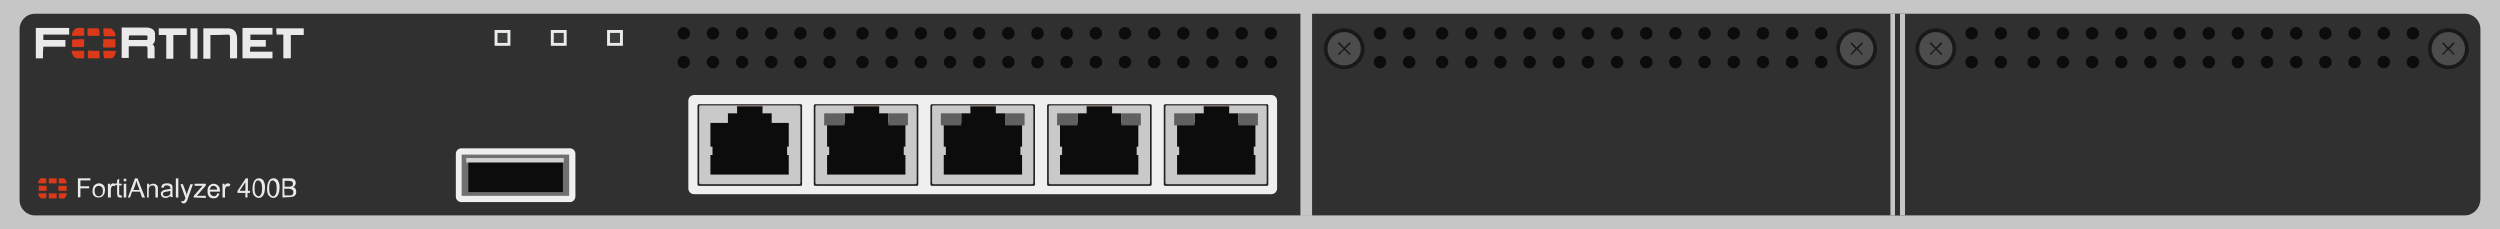 <?xml version="1.0" encoding="utf-8"?>
<!-- Copyright 2022 Virtual Console LLC. All rights reserved. Generator: Adobe Illustrator 26.0.2, SVG Export Plug-In . SVG Version: 6.00 Build 0)  -->
<svg version="1.1" id="FortiAnalyzer-400B" xmlns="http://www.w3.org/2000/svg" xmlns:xlink="http://www.w3.org/1999/xlink" x="0px"
	 y="0px" viewBox="0 0 600 55" style="enable-background:new 0 0 600 55;" xml:space="preserve">
<style type="text/css">
	.st0{fill:#C6C6C6;}
	.st1{fill:#303030;}
	.st2{fill:#0C0C0C;}
	.st3{fill:#EFEFEF;}
	.st4{fill:#232323;}
	.st5{fill:#C9C9C9;}
	.st6{fill:#705D57;}
	.st7{fill:#606060;}
	.st8{fill:#EAEAEA;}
	.st9{fill:#3B3E3F;}
	.st10{fill:#191919;}
	.st11{fill:#4C4C4C;}
	.st12{fill:#707070;}
	.st13{fill:#D1D1D1;}
	.st14{fill:#DB3919;}
</style>
<g>
	<rect class="st0" width="600" height="55"/>
	<path class="st1" d="M591.5,51.7H8.4c-2,0-3.7-1.6-3.7-3.7V7c0-2,1.6-3.7,3.7-3.7h583.2c2,0,3.7,1.6,3.7,3.7v40.9
		C595.2,50,593.6,51.7,591.5,51.7z"/>
	<g>
		<g>
			<g>
				<g>
					<ellipse class="st2" cx="305" cy="8" rx="1.5" ry="1.5"/>
				</g>
				<g>
					<ellipse class="st2" cx="298" cy="8" rx="1.5" ry="1.5"/>
				</g>
				<g>
					<ellipse class="st2" cx="291" cy="8" rx="1.5" ry="1.5"/>
				</g>
				<g>
					<ellipse class="st2" cx="284" cy="8" rx="1.5" ry="1.5"/>
				</g>
				<g>
					<ellipse class="st2" cx="277" cy="8" rx="1.5" ry="1.5"/>
				</g>
				<g>
					<ellipse class="st2" cx="270" cy="8" rx="1.5" ry="1.5"/>
				</g>
				<g>
					<ellipse class="st2" cx="263" cy="8" rx="1.5" ry="1.5"/>
				</g>
				<g>
					<ellipse class="st2" cx="256" cy="8" rx="1.5" ry="1.5"/>
				</g>
				<g>
					<ellipse class="st2" cx="249" cy="8" rx="1.5" ry="1.5"/>
				</g>
				<g>
					<ellipse class="st2" cx="242" cy="8" rx="1.5" ry="1.5"/>
				</g>
				<g>
					<ellipse class="st2" cx="235" cy="8" rx="1.5" ry="1.5"/>
				</g>
				<g>
					<ellipse class="st2" cx="228" cy="8" rx="1.5" ry="1.5"/>
				</g>
				<g>
					<ellipse class="st2" cx="221" cy="8" rx="1.5" ry="1.5"/>
				</g>
				<g>
					<ellipse class="st2" cx="214" cy="8" rx="1.5" ry="1.5"/>
				</g>
				<g>
					<ellipse class="st2" cx="207" cy="8" rx="1.5" ry="1.5"/>
				</g>
			</g>
			<g>
				<g>
					<ellipse class="st2" cx="305" cy="14.9" rx="1.5" ry="1.5"/>
				</g>
				<g>
					<ellipse class="st2" cx="298" cy="14.9" rx="1.5" ry="1.5"/>
				</g>
				<g>
					<ellipse class="st2" cx="291" cy="14.9" rx="1.5" ry="1.5"/>
				</g>
				<g>
					<ellipse class="st2" cx="284" cy="14.9" rx="1.5" ry="1.5"/>
				</g>
				<g>
					<ellipse class="st2" cx="277" cy="14.9" rx="1.5" ry="1.5"/>
				</g>
				<g>
					<ellipse class="st2" cx="270" cy="14.9" rx="1.5" ry="1.5"/>
				</g>
				<g>
					<ellipse class="st2" cx="263" cy="14.9" rx="1.5" ry="1.5"/>
				</g>
				<g>
					<ellipse class="st2" cx="256" cy="14.9" rx="1.5" ry="1.5"/>
				</g>
				<g>
					<ellipse class="st2" cx="249" cy="14.9" rx="1.5" ry="1.5"/>
				</g>
				<g>
					<ellipse class="st2" cx="242" cy="14.9" rx="1.5" ry="1.5"/>
				</g>
				<g>
					<ellipse class="st2" cx="235" cy="14.9" rx="1.5" ry="1.5"/>
				</g>
				<g>
					<ellipse class="st2" cx="228" cy="14.9" rx="1.5" ry="1.5"/>
				</g>
				<g>
					<ellipse class="st2" cx="221" cy="14.9" rx="1.5" ry="1.5"/>
				</g>
				<g>
					<ellipse class="st2" cx="214" cy="14.9" rx="1.5" ry="1.5"/>
				</g>
				<g>
					<ellipse class="st2" cx="207" cy="14.9" rx="1.5" ry="1.5"/>
				</g>
			</g>
		</g>
		<g>
			<g>
				<ellipse class="st2" cx="199.1" cy="8" rx="1.5" ry="1.5"/>
			</g>
			<g>
				<ellipse class="st2" cx="192.1" cy="8" rx="1.5" ry="1.5"/>
			</g>
			<g>
				<ellipse class="st2" cx="185.1" cy="8" rx="1.5" ry="1.5"/>
			</g>
			<g>
				<ellipse class="st2" cx="178.1" cy="8" rx="1.5" ry="1.5"/>
			</g>
			<g>
				<ellipse class="st2" cx="171.1" cy="8" rx="1.5" ry="1.5"/>
			</g>
			<g>
				<ellipse class="st2" cx="199.1" cy="14.9" rx="1.5" ry="1.5"/>
			</g>
			<g>
				<ellipse class="st2" cx="192.1" cy="14.9" rx="1.5" ry="1.5"/>
			</g>
			<g>
				<ellipse class="st2" cx="185.1" cy="14.9" rx="1.5" ry="1.5"/>
			</g>
			<g>
				<ellipse class="st2" cx="178.1" cy="14.9" rx="1.5" ry="1.5"/>
			</g>
			<g>
				<ellipse class="st2" cx="171.1" cy="14.9" rx="1.5" ry="1.5"/>
			</g>
			<g>
				<ellipse class="st2" cx="164.1" cy="8" rx="1.5" ry="1.5"/>
			</g>
			<g>
				<ellipse class="st2" cx="164.1" cy="14.9" rx="1.5" ry="1.5"/>
			</g>
		</g>
	</g>
	<rect x="312.1" y="3" class="st0" width="2.8" height="48.8"/>
	<g>
		<rect x="453.7" y="3.3" class="st0" width="3.5" height="48.4"/>
		<rect x="454.8" y="3.3" class="st1" width="1.2" height="48.4"/>
	</g>
	<path class="st3" d="M305.1,46.6H166.6c-0.8,0-1.4-0.6-1.4-1.4v-21c0-0.8,0.6-1.4,1.4-1.4h138.5c0.8,0,1.4,0.6,1.4,1.4v21
		C306.5,46,305.9,46.6,305.1,46.6z"/>
	<g>
		<g>
			<g>
				<path class="st4" d="M167.7,25h24.5c0.1,0,0.3,0.1,0.3,0.3v19c0,0.1-0.1,0.3-0.3,0.3h-24.5c-0.1,0-0.3-0.1-0.3-0.3v-19
					C167.5,25.1,167.6,25,167.7,25z"/>
				<path class="st5" d="M168.1,25.3h23.7c0.1,0,0.3,0.1,0.3,0.3v18.3c0,0.1-0.1,0.3-0.3,0.3h-23.7c-0.1,0-0.3-0.1-0.3-0.3V25.7
					C167.8,25.4,167.9,25.3,168.1,25.3z"/>
			</g>
			<g>
				<rect x="176.9" y="25.3" class="st6" width="6.1" height="0.6"/>
				<polygon class="st2" points="174.7,29.5 174.7,27.2 176.9,27.2 176.9,25.6 183,25.6 183,27.2 185.2,27.2 185.2,29.5 189.3,29.5 
					189.3,35.2 188.9,35.2 188.9,37.2 189.3,37.2 189.3,37.9 189.3,38.5 189.3,38.5 189.3,40.3 189.3,41.9 170.5,41.9 170.5,40.3 
					170.5,38.5 170.5,37.9 170.5,37.2 171,37.2 171,35.2 170.5,35.2 170.5,29.5 				"/>
			</g>
		</g>
		<g>
			<g>
				<path class="st4" d="M195.6,25h24.5c0.1,0,0.3,0.1,0.3,0.3v19c0,0.1-0.1,0.3-0.3,0.3h-24.5c-0.1,0-0.3-0.1-0.3-0.3v-19
					C195.4,25.1,195.5,25,195.6,25z"/>
				<path class="st5" d="M196,25.3h23.7c0.1,0,0.3,0.1,0.3,0.3v18.3c0,0.1-0.1,0.3-0.3,0.3H196c-0.1,0-0.3-0.1-0.3-0.3V25.7
					C195.7,25.4,195.8,25.3,196,25.3z"/>
			</g>
			<g>
				<rect x="204.9" y="25.3" class="st6" width="6.1" height="0.6"/>
				<polygon class="st2" points="202.7,29.5 202.7,27.2 204.9,27.2 204.9,25.6 211,25.6 211,27.2 213.2,27.2 213.2,29.5 217.3,29.5 
					217.3,35.2 216.9,35.2 216.9,37.2 217.3,37.2 217.3,37.9 217.3,38.5 217.3,38.5 217.3,40.3 217.3,41.9 198.5,41.9 198.5,40.3 
					198.5,38.5 198.5,37.9 198.5,37.2 199,37.2 199,35.2 198.5,35.2 198.5,29.5 				"/>
			</g>
			<rect x="197.8" y="27.2" class="st7" width="4.9" height="2.9"/>
			<rect x="213.2" y="27.2" class="st7" width="4.7" height="2.9"/>
		</g>
		<g>
			<g>
				<path class="st4" d="M223.6,25h24.5c0.1,0,0.3,0.1,0.3,0.3v19c0,0.1-0.1,0.3-0.3,0.3h-24.5c-0.1,0-0.3-0.1-0.3-0.3v-19
					C223.4,25.1,223.5,25,223.6,25z"/>
				<path class="st5" d="M224,25.3h23.7c0.1,0,0.3,0.1,0.3,0.3v18.3c0,0.1-0.1,0.3-0.3,0.3H224c-0.1,0-0.3-0.1-0.3-0.3V25.7
					C223.7,25.4,223.8,25.3,224,25.3z"/>
			</g>
			<g>
				<rect x="232.9" y="25.3" class="st6" width="6.1" height="0.6"/>
				<polygon class="st2" points="230.7,29.5 230.7,27.2 232.9,27.2 232.9,25.6 239,25.6 239,27.2 241.2,27.2 241.2,29.5 245.3,29.5 
					245.3,35.2 244.9,35.2 244.9,37.2 245.3,37.2 245.3,37.9 245.3,38.5 245.3,38.5 245.3,40.3 245.3,41.9 226.5,41.9 226.5,40.3 
					226.5,38.5 226.5,37.9 226.5,37.2 227,37.2 227,35.2 226.5,35.2 226.5,29.5 				"/>
			</g>
			<rect x="225.8" y="27.2" class="st7" width="4.9" height="2.9"/>
			<rect x="241.2" y="27.2" class="st7" width="4.7" height="2.9"/>
		</g>
		<g>
			<g>
				<path class="st4" d="M279.6,25h24.5c0.1,0,0.3,0.1,0.3,0.3v19c0,0.1-0.1,0.3-0.3,0.3h-24.5c-0.1,0-0.3-0.1-0.3-0.3v-19
					C279.4,25.1,279.5,25,279.6,25z"/>
				<path class="st5" d="M280,25.3h23.7c0.1,0,0.3,0.1,0.3,0.3v18.3c0,0.1-0.1,0.3-0.3,0.3H280c-0.1,0-0.3-0.1-0.3-0.3V25.7
					C279.7,25.4,279.8,25.3,280,25.3z"/>
			</g>
			<g>
				<rect x="288.9" y="25.3" class="st6" width="6.1" height="0.6"/>
				<polygon class="st2" points="286.7,29.5 286.7,27.2 288.9,27.2 288.9,25.6 295,25.6 295,27.2 297.2,27.2 297.2,29.5 301.3,29.5 
					301.3,35.2 300.9,35.2 300.9,37.2 301.3,37.2 301.3,37.9 301.3,38.5 301.3,38.5 301.3,40.3 301.3,41.9 282.5,41.9 282.5,40.3 
					282.5,38.5 282.5,37.9 282.5,37.2 283,37.2 283,35.2 282.5,35.2 282.5,29.5 				"/>
			</g>
			<rect x="281.8" y="27.2" class="st7" width="4.9" height="2.9"/>
			<rect x="297.2" y="27.2" class="st7" width="4.7" height="2.9"/>
		</g>
		<g>
			<g>
				<path class="st4" d="M251.6,25h24.5c0.1,0,0.3,0.1,0.3,0.3v19c0,0.1-0.1,0.3-0.3,0.3h-24.5c-0.1,0-0.3-0.1-0.3-0.3v-19
					C251.4,25.1,251.5,25,251.6,25z"/>
				<path class="st5" d="M252,25.3h23.7c0.1,0,0.3,0.1,0.3,0.3v18.3c0,0.1-0.1,0.3-0.3,0.3H252c-0.1,0-0.3-0.1-0.3-0.3V25.7
					C251.7,25.4,251.8,25.3,252,25.3z"/>
			</g>
			<g>
				<rect x="260.8" y="25.3" class="st6" width="6.1" height="0.6"/>
				<polygon class="st2" points="258.6,29.5 258.6,27.2 260.8,27.2 260.8,25.6 266.9,25.6 266.9,27.2 269.1,27.2 269.1,29.5 
					273.2,29.5 273.2,35.2 272.8,35.2 272.8,37.2 273.2,37.2 273.2,37.9 273.2,38.5 273.2,38.5 273.2,40.3 273.2,41.9 254.4,41.9 
					254.4,40.3 254.4,38.5 254.4,37.9 254.4,37.2 254.9,37.2 254.9,35.2 254.4,35.2 254.4,29.5 				"/>
			</g>
			<rect x="253.7" y="27.2" class="st7" width="4.9" height="2.9"/>
			<rect x="269.1" y="27.2" class="st7" width="4.7" height="2.9"/>
		</g>
	</g>
	<g>
		<g>
			<path class="st8" d="M122.5,11h-3.8l0,0V7.2l0,0h3.8l0,0V11L122.5,11z"/>
			<path class="st9" d="M121.8,10.3h-2.4l0,0V7.9l0,0h2.4l0,0V10.3L121.8,10.3z"/>
		</g>
		<g>
			<path class="st8" d="M136,11h-3.8l0,0V7.2l0,0h3.8l0,0V11L136,11z"/>
			<path class="st9" d="M135.3,10.3h-2.4l0,0V7.9l0,0h2.4l0,0V10.3L135.3,10.3z"/>
		</g>
		<g>
			<path class="st8" d="M149.5,11h-3.8l0,0V7.2l0,0h3.8l0,0V11L149.5,11z"/>
			<path class="st9" d="M148.8,10.3h-2.4l0,0V7.9l0,0h2.4l0,0V10.3L148.8,10.3z"/>
		</g>
	</g>
	<g>
		<g>
			<g>
				<g>
					<g>
						<ellipse class="st2" cx="437.1" cy="8" rx="1.5" ry="1.5"/>
					</g>
					<g>
						<ellipse class="st2" cx="430.1" cy="8" rx="1.5" ry="1.5"/>
					</g>
					<g>
						<ellipse class="st2" cx="423.1" cy="8" rx="1.5" ry="1.5"/>
					</g>
					<g>
						<ellipse class="st2" cx="416.1" cy="8" rx="1.5" ry="1.5"/>
					</g>
					<g>
						<ellipse class="st2" cx="409.1" cy="8" rx="1.5" ry="1.5"/>
					</g>
					<g>
						<ellipse class="st2" cx="402.1" cy="8" rx="1.5" ry="1.5"/>
					</g>
					<g>
						<ellipse class="st2" cx="395.1" cy="8" rx="1.5" ry="1.5"/>
					</g>
					<g>
						<ellipse class="st2" cx="388.1" cy="8" rx="1.5" ry="1.5"/>
					</g>
					<g>
						<ellipse class="st2" cx="381.1" cy="8" rx="1.5" ry="1.5"/>
					</g>
					<g>
						<ellipse class="st2" cx="374.1" cy="8" rx="1.5" ry="1.5"/>
					</g>
					<g>
						<ellipse class="st2" cx="367.1" cy="8" rx="1.5" ry="1.5"/>
					</g>
					<g>
						<ellipse class="st2" cx="360.1" cy="8" rx="1.5" ry="1.5"/>
					</g>
					<g>
						<ellipse class="st2" cx="353.1" cy="8" rx="1.5" ry="1.5"/>
					</g>
					<g>
						<ellipse class="st2" cx="346.1" cy="8" rx="1.5" ry="1.5"/>
					</g>
				</g>
				<g>
					<g>
						<ellipse class="st2" cx="437.1" cy="14.9" rx="1.5" ry="1.5"/>
					</g>
					<g>
						<ellipse class="st2" cx="430.1" cy="14.9" rx="1.5" ry="1.5"/>
					</g>
					<g>
						<ellipse class="st2" cx="423.1" cy="14.9" rx="1.5" ry="1.5"/>
					</g>
					<g>
						<ellipse class="st2" cx="416.1" cy="14.9" rx="1.5" ry="1.5"/>
					</g>
					<g>
						<ellipse class="st2" cx="409.1" cy="14.9" rx="1.5" ry="1.5"/>
					</g>
					<g>
						<ellipse class="st2" cx="402.1" cy="14.9" rx="1.5" ry="1.5"/>
					</g>
					<g>
						<ellipse class="st2" cx="395.1" cy="14.9" rx="1.5" ry="1.5"/>
					</g>
					<g>
						<ellipse class="st2" cx="388.1" cy="14.9" rx="1.5" ry="1.5"/>
					</g>
					<g>
						<ellipse class="st2" cx="381.1" cy="14.9" rx="1.5" ry="1.5"/>
					</g>
					<g>
						<ellipse class="st2" cx="374.1" cy="14.9" rx="1.5" ry="1.5"/>
					</g>
					<g>
						<ellipse class="st2" cx="367.1" cy="14.9" rx="1.5" ry="1.5"/>
					</g>
					<g>
						<ellipse class="st2" cx="360.1" cy="14.9" rx="1.5" ry="1.5"/>
					</g>
					<g>
						<ellipse class="st2" cx="353.1" cy="14.9" rx="1.5" ry="1.5"/>
					</g>
					<g>
						<ellipse class="st2" cx="346.1" cy="14.9" rx="1.5" ry="1.5"/>
					</g>
				</g>
			</g>
			<g>
				<g>
					<ellipse class="st2" cx="338.2" cy="8" rx="1.5" ry="1.5"/>
				</g>
				<g>
					<ellipse class="st2" cx="331.2" cy="8" rx="1.5" ry="1.5"/>
				</g>
				<g>
					<ellipse class="st2" cx="338.2" cy="14.9" rx="1.5" ry="1.5"/>
				</g>
				<g>
					<ellipse class="st2" cx="331.2" cy="14.9" rx="1.5" ry="1.5"/>
				</g>
			</g>
		</g>
		<g>
			<g>
				<circle class="st10" cx="322.6" cy="11.7" r="4.9"/>
				<circle class="st11" cx="322.6" cy="11.7" r="4"/>
			</g>
			<polygon class="st10" points="324.2,10.4 323.9,10.1 322.6,11.4 321.4,10.1 321.1,10.4 322.4,11.7 321.1,13 321.4,13.2 
				322.6,11.9 323.9,13.2 324.2,13 322.9,11.7 			"/>
		</g>
		<g>
			<g>
				<circle class="st10" cx="445.6" cy="11.7" r="4.9"/>
				<circle class="st11" cx="445.6" cy="11.7" r="4"/>
			</g>
			<polygon class="st10" points="447.1,10.4 446.9,10.1 445.6,11.4 444.3,10.1 444.1,10.4 445.3,11.7 444.1,13 444.3,13.2 
				445.6,11.9 446.9,13.2 447.1,13 445.9,11.7 			"/>
		</g>
	</g>
	<g>
		<g>
			<g>
				<g>
					<g>
						<ellipse class="st2" cx="579.1" cy="8" rx="1.5" ry="1.5"/>
					</g>
					<g>
						<ellipse class="st2" cx="572.1" cy="8" rx="1.5" ry="1.5"/>
					</g>
					<g>
						<ellipse class="st2" cx="565.1" cy="8" rx="1.5" ry="1.5"/>
					</g>
					<g>
						<ellipse class="st2" cx="558.1" cy="8" rx="1.5" ry="1.5"/>
					</g>
					<g>
						<ellipse class="st2" cx="551.1" cy="8" rx="1.5" ry="1.5"/>
					</g>
					<g>
						<ellipse class="st2" cx="544.1" cy="8" rx="1.5" ry="1.5"/>
					</g>
					<g>
						<ellipse class="st2" cx="537.1" cy="8" rx="1.5" ry="1.5"/>
					</g>
					<g>
						<ellipse class="st2" cx="530.1" cy="8" rx="1.5" ry="1.5"/>
					</g>
					<g>
						<ellipse class="st2" cx="523.1" cy="8" rx="1.5" ry="1.5"/>
					</g>
					<g>
						<ellipse class="st2" cx="516.1" cy="8" rx="1.5" ry="1.5"/>
					</g>
					<g>
						<ellipse class="st2" cx="509.1" cy="8" rx="1.5" ry="1.5"/>
					</g>
					<g>
						<ellipse class="st2" cx="502.1" cy="8" rx="1.5" ry="1.5"/>
					</g>
					<g>
						<ellipse class="st2" cx="495.1" cy="8" rx="1.5" ry="1.5"/>
					</g>
					<g>
						<ellipse class="st2" cx="488.1" cy="8" rx="1.5" ry="1.5"/>
					</g>
				</g>
				<g>
					<g>
						<ellipse class="st2" cx="579.1" cy="14.9" rx="1.5" ry="1.5"/>
					</g>
					<g>
						<ellipse class="st2" cx="572.1" cy="14.9" rx="1.5" ry="1.5"/>
					</g>
					<g>
						<ellipse class="st2" cx="565.1" cy="14.9" rx="1.5" ry="1.5"/>
					</g>
					<g>
						<ellipse class="st2" cx="558.1" cy="14.9" rx="1.5" ry="1.5"/>
					</g>
					<g>
						<ellipse class="st2" cx="551.1" cy="14.9" rx="1.5" ry="1.5"/>
					</g>
					<g>
						<ellipse class="st2" cx="544.1" cy="14.9" rx="1.5" ry="1.5"/>
					</g>
					<g>
						<ellipse class="st2" cx="537.1" cy="14.9" rx="1.5" ry="1.5"/>
					</g>
					<g>
						<ellipse class="st2" cx="530.1" cy="14.9" rx="1.5" ry="1.5"/>
					</g>
					<g>
						<ellipse class="st2" cx="523.1" cy="14.9" rx="1.5" ry="1.5"/>
					</g>
					<g>
						<ellipse class="st2" cx="516.1" cy="14.9" rx="1.5" ry="1.5"/>
					</g>
					<g>
						<ellipse class="st2" cx="509.1" cy="14.9" rx="1.5" ry="1.5"/>
					</g>
					<g>
						<ellipse class="st2" cx="502.1" cy="14.9" rx="1.5" ry="1.5"/>
					</g>
					<g>
						<ellipse class="st2" cx="495.1" cy="14.9" rx="1.5" ry="1.5"/>
					</g>
					<g>
						<ellipse class="st2" cx="488.1" cy="14.9" rx="1.5" ry="1.5"/>
					</g>
				</g>
			</g>
			<g>
				<g>
					<ellipse class="st2" cx="480.2" cy="8" rx="1.5" ry="1.5"/>
				</g>
				<g>
					<ellipse class="st2" cx="473.2" cy="8" rx="1.5" ry="1.5"/>
				</g>
				<g>
					<ellipse class="st2" cx="480.2" cy="14.9" rx="1.5" ry="1.5"/>
				</g>
				<g>
					<ellipse class="st2" cx="473.2" cy="14.9" rx="1.5" ry="1.5"/>
				</g>
			</g>
		</g>
		<g>
			<g>
				<circle class="st10" cx="464.6" cy="11.7" r="4.9"/>
				<circle class="st11" cx="464.6" cy="11.7" r="4"/>
			</g>
			<polygon class="st10" points="466.2,10.4 465.9,10.1 464.6,11.4 463.4,10.1 463.1,10.4 464.4,11.7 463.1,13 463.4,13.2 
				464.6,11.9 465.9,13.2 466.2,13 464.9,11.7 			"/>
		</g>
		<g>
			<g>
				<circle class="st10" cx="587.6" cy="11.7" r="4.9"/>
				<circle class="st11" cx="587.6" cy="11.7" r="4"/>
			</g>
			<polygon class="st10" points="589.1,10.4 588.9,10.1 587.6,11.4 586.3,10.1 586.1,10.4 587.3,11.7 586.1,13 586.3,13.2 
				587.6,11.9 588.9,13.2 589.1,13 587.9,11.7 			"/>
		</g>
	</g>
	<g>
		<path class="st3" d="M136.8,48.5h-26.1c-0.7,0-1.3-0.6-1.3-1.3V36.9c0-0.7,0.6-1.3,1.3-1.3h26.1c0.7,0,1.3,0.6,1.3,1.3v10.2
			C138.1,47.9,137.5,48.5,136.8,48.5z"/>
		<g>
			<polygon class="st12" points="110.8,37.1 110.8,38.3 110.8,47 136.6,47 136.6,38.3 136.6,37.1 			"/>
			<g>
				<rect x="112.4" y="37.9" class="st2" width="22.7" height="8.2"/>
				<rect x="111.9" y="37.9" class="st13" width="23.4" height="1.1"/>
			</g>
		</g>
	</g>
	<g>
		<path class="st8" d="M37.1,14c-0.6,0-1,0-1.6,0c0,0-0.1-0.1-0.1-0.2c0-0.7,0-1.4,0-2.2c0-0.2-0.1-0.5-0.3-0.5c-1.4,0-2.8,0-4.2,0
			c0,0.9,0,1.9,0,2.8c-0.6,0-1.2,0-1.7,0c0-2.4,0-4.9,0-7.3c0.1,0,0.2,0,0.3,0c1.9,0,3.6,0,5.4,0c0.3,0,0.7,0,1,0.1
			c0.8,0.2,1.3,0.7,1.3,1.4c0,0.5,0,0.9,0,1.4s-0.2,0.8-0.6,1.2c0.5,0.2,0.5,0.7,0.5,1.2C37.1,12.7,37.1,13.3,37.1,14z M30.9,9.6
			c1.4,0,2.8,0,4.2,0c0.2,0,0.3-0.1,0.3-0.3c0-0.1,0-0.3,0-0.5s-0.1-0.3-0.3-0.3c-0.1,0-0.2,0-0.3,0c-1.2,0-2.4,0-3.6,0
			c-0.1,0-0.1,0-0.2,0C30.9,8.8,30.9,9.2,30.9,9.6z"/>
		<path class="st8" d="M60,12.4c1.9,0,3.6,0,5.4,0c0,0.6,0,1,0,1.6c-2.4,0-4.7,0-7.2,0c0-2.4,0-4.9,0-7.3c2.4,0,4.7,0,7.2,0
			c0,0.6,0,1,0,1.6c-1.7,0-3.6,0-5.3,0c0,0.5,0,0.8,0,1.3c1.3,0,2.4,0,3.7,0c0,0.6,0,1,0,1.6c-1.3,0-2.4,0-3.7,0
			C60,11.6,60,12,60,12.4z"/>
		<path class="st8" d="M50.5,8.4c0,1.9,0,3.7,0,5.7c-0.6,0-1.2,0-1.7,0c0-2.4,0-4.9,0-7.3c0.3,0,0.8,0,1.2,0c1.5,0,3.1,0,4.6,0
			c0.8,0,1.5,0.2,2,1c0.2,0.5,0.3,0.9,0.3,1.5c0,1.5,0,3,0,4.5c0,0.1,0,0.1,0,0.2c-0.6,0-1.2,0-1.7,0c0-0.1,0-0.2,0-0.3
			c0-1.5,0-2.9,0-4.4c0-0.1,0-0.2,0-0.5S55,8.3,54.7,8.3C53.3,8.4,51.9,8.4,50.5,8.4z"/>
		<path class="st8" d="M10.3,14c-0.6,0-1.2,0-1.7,0c0-2.4,0-4.9,0-7.3c2.7,0,5.3,0,8,0c0,0.6,0,1,0,1.6c-2.1,0-4.2,0-6.2,0
			c0,0.5,0,0.8,0,1.3c1.7,0,3.6,0,5.3,0c0,0.6,0,1,0,1.6c-1.7,0-3.6,0-5.3,0C10.3,12.2,10.3,13.1,10.3,14z"/>
		<path class="st8" d="M38.1,8.4c0-0.6,0-1,0-1.6c2.2,0,4.4,0,6.7,0c0,0.5,0,1,0,1.6c-1,0-2.1,0-3.2,0c0,1.9,0,3.8,0,5.7
			c-0.6,0-1.2,0-1.7,0c0-1.9,0-3.7,0-5.7C39.2,8.4,38.7,8.4,38.1,8.4z"/>
		<path class="st8" d="M66.3,6.8c2.2,0,4.4,0,6.6,0c0,0.6,0,1,0,1.6c-1,0-2.1,0-3.1,0c0,0.1,0,0.2,0,0.3c0,1.6,0,3.4,0,5
			c0,0.2,0,0.3-0.3,0.3c-0.5,0-0.9,0-1.5,0c0-1.9,0-3.8,0-5.7c-0.6,0-1.2,0-1.6,0C66.3,7.8,66.3,7.3,66.3,6.8z"/>
		<path class="st8" d="M45.7,6.8c0.6,0,1.2,0,1.7,0c0,2.4,0,4.9,0,7.3c-0.6,0-1.2,0-1.7,0C45.7,11.6,45.7,9.2,45.7,6.8z"/>
		<g>
			<g>
				<path class="st14" d="M20.2,9.4c0,0.5,0,0.8,0,1.3c0,0.6,0,0.6-0.6,0.6c-0.7,0-1.4,0-2.1,0c-0.2,0-0.2-0.1-0.2-0.2
					c0-0.6,0-1,0-1.6C18.4,9.4,19.3,9.4,20.2,9.4z"/>
				<path class="st14" d="M24.8,9.4c0.9,0,2,0,2.9,0c0,0.5,0,0.9,0,1.4c0,0.6,0.1,0.6-0.6,0.6s-1.4,0-2.1,0c-0.2,0-0.3-0.1-0.3-0.3
					C24.8,10.6,24.8,10,24.8,9.4z"/>
				<path class="st14" d="M23.9,8.6c-0.9,0-1.9,0-2.7,0c-0.1,0-0.2-0.1-0.2-0.2c0-0.5,0-1,0-1.5c0-0.1,0.1-0.1,0.2-0.1
					c0.8,0,1.6,0,2.4,0c0.1,0,0.1,0.1,0.1,0.1C23.9,7.4,23.9,8,23.9,8.6z"/>
				<path class="st14" d="M22.5,12.2c0.3,0,0.8,0,1.2,0c0.2,0,0.2,0,0.2,0.2c0,0.5,0,0.9,0,1.4c0,0.1,0,0.2-0.2,0.2
					c-0.8,0-1.6,0-2.4,0c-0.1,0-0.2,0-0.2-0.2c0-0.5,0-0.9,0-1.5c0-0.1,0.1-0.2,0.2-0.2C21.7,12.2,22.2,12.2,22.5,12.2z"/>
				<path class="st14" d="M18.8,12.2c0.3,0,0.8,0,1.2,0c0.2,0,0.2,0,0.2,0.2c0,0.5,0,0.9,0,1.4c0,0.2,0,0.2-0.2,0.2
					c-0.5,0-0.9,0-1.5,0c-0.2,0-0.5-0.2-0.7-0.3c-0.3-0.3-0.5-0.8-0.6-1.3c0-0.2,0-0.3,0.2-0.2C18,12.2,18.4,12.2,18.8,12.2z"/>
				<path class="st14" d="M20.2,8.6c-1,0-2,0-2.9,0c-0.2-0.8,0.6-1.9,1.5-1.9c0.3,0,0.8,0,1.2,0c0.1,0,0.2,0.1,0.2,0.1
					C20.2,7.4,20.2,8,20.2,8.6z"/>
				<path class="st14" d="M24.8,12.2c0.5,0,0.9,0,1.4,0s0.9,0,1.4,0c0.1,0,0.2,0.1,0.2,0.2c-0.1,0.6-0.3,1.2-0.8,1.5
					C26.9,14,26.8,14,26.7,14c-0.5,0-1,0-1.5,0c-0.1,0-0.2-0.1-0.2-0.1C24.8,13.3,24.8,12.8,24.8,12.2z"/>
				<path class="st14" d="M24.8,6.8c0.6,0,1.2,0,1.7,0c0.2,0,0.5,0.2,0.7,0.5c0.3,0.3,0.5,0.7,0.5,1.2c0,0.1,0,0.2-0.2,0.2
					c-0.8,0-1.6,0-2.4,0c-0.1,0-0.2-0.1-0.2-0.1C24.8,7.9,24.8,7.3,24.8,6.8z"/>
			</g>
		</g>
	</g>
	<g>
		<g>
			<path class="st8" d="M18.7,47.4v-4.6h3v0.5h-2.4v1.4h2.1v0.5h-2.1v2.1L18.7,47.4L18.7,47.4z"/>
			<path class="st8" d="M22.2,45.8c0-0.6,0.2-1.1,0.5-1.4c0.3-0.2,0.6-0.4,1-0.4s0.8,0.1,1.1,0.4c0.3,0.3,0.4,0.7,0.4,1.2
				c0,0.4-0.1,0.8-0.2,1s-0.3,0.4-0.5,0.6c-0.2,0.1-0.5,0.2-0.8,0.2c-0.5,0-0.8-0.1-1.1-0.4C22.3,46.8,22.2,46.4,22.2,45.8z
				 M22.7,45.8c0,0.4,0.1,0.7,0.3,1c0.2,0.2,0.4,0.3,0.7,0.3c0.3,0,0.5-0.1,0.7-0.3s0.3-0.5,0.3-1c0-0.4-0.1-0.7-0.3-0.9
				c-0.2-0.2-0.4-0.3-0.7-0.3c-0.3,0-0.5,0.1-0.7,0.3S22.7,45.4,22.7,45.8z"/>
			<path class="st8" d="M25.9,47.4v-3.3h0.5v0.5c0.1-0.2,0.2-0.4,0.4-0.5C26.9,44,27,44,27.2,44c0.2,0,0.4,0.1,0.6,0.2l-0.2,0.5
				c-0.1-0.1-0.3-0.1-0.4-0.1s-0.2,0-0.3,0.1c-0.1,0.1-0.2,0.2-0.2,0.3c-0.1,0.2-0.1,0.4-0.1,0.7v1.7C26.6,47.4,25.9,47.4,25.9,47.4
				z"/>
			<path class="st8" d="M29.2,46.9l0.1,0.5c-0.2,0-0.3,0-0.4,0c-0.2,0-0.4,0-0.5-0.1s-0.2-0.1-0.2-0.3c0-0.1-0.1-0.3-0.1-0.7v-1.9
				h-0.4V44h0.4v-0.8l0.5-0.3v1.2h0.6v0.4h-0.6v1.9c0,0.2,0,0.3,0,0.3l0.1,0.1c0,0,0.1,0,0.2,0C29,47,29.1,47,29.2,46.9z"/>
			<path class="st8" d="M29.7,43.5v-0.6h0.6v0.6H29.7z M29.7,47.4v-3.3h0.6v3.3H29.7z"/>
			<path class="st8" d="M30.7,47.4l1.7-4.6H33l1.8,4.6h-0.7L33.6,46h-1.9l-0.5,1.4H30.7z M32,45.6h1.5L33,44.3
				c-0.1-0.4-0.2-0.7-0.3-0.9c-0.1,0.3-0.1,0.6-0.2,0.9L32,45.6z"/>
			<path class="st8" d="M35.3,47.4v-3.3h0.5v0.5c0.2-0.4,0.6-0.5,1-0.5c0.2,0,0.4,0,0.5,0.1c0.2,0.1,0.3,0.2,0.4,0.3
				c0.1,0.1,0.1,0.3,0.2,0.4c0,0.1,0,0.3,0,0.5v2h-0.6v-2c0-0.2,0-0.4-0.1-0.5c0-0.1-0.1-0.2-0.2-0.3s-0.2-0.1-0.4-0.1
				s-0.4,0.1-0.6,0.2c-0.2,0.2-0.3,0.4-0.3,0.9v1.8C35.7,47.4,35.3,47.4,35.3,47.4z"/>
			<path class="st8" d="M40.9,47c-0.2,0.2-0.4,0.3-0.6,0.4c-0.2,0.1-0.4,0.1-0.6,0.1c-0.4,0-0.6-0.1-0.8-0.3s-0.3-0.4-0.3-0.7
				c0-0.2,0-0.3,0.1-0.4c0.1-0.1,0.2-0.2,0.3-0.3s0.2-0.1,0.4-0.2c0.1,0,0.3-0.1,0.5-0.1c0.4-0.1,0.8-0.1,1-0.2c0-0.1,0-0.1,0-0.1
				c0-0.2-0.1-0.4-0.2-0.5c-0.1-0.1-0.4-0.2-0.6-0.2c-0.3,0-0.5,0-0.6,0.1s-0.2,0.3-0.3,0.5L38.7,45c0-0.2,0.1-0.4,0.2-0.6
				c0.1-0.1,0.3-0.3,0.5-0.3c0.2-0.1,0.5-0.1,0.7-0.1c0.3,0,0.5,0,0.7,0.1s0.3,0.1,0.4,0.2c0.1,0.1,0.1,0.2,0.2,0.4
				c0,0.1,0,0.3,0,0.5v0.7c0,0.5,0,0.8,0,1c0,0.1,0.1,0.3,0.1,0.4H41C40.9,47.3,40.9,47.2,40.9,47z M40.8,45.8
				c-0.2,0.1-0.5,0.2-0.9,0.2c-0.2,0-0.4,0.1-0.5,0.1s-0.2,0.1-0.2,0.2c-0.1,0.1-0.1,0.2-0.1,0.3s0.1,0.3,0.2,0.4
				c0.1,0.1,0.3,0.1,0.5,0.1s0.4,0,0.6-0.1c0.2-0.1,0.3-0.2,0.4-0.4c0.1-0.1,0.1-0.3,0.1-0.6L40.8,45.8L40.8,45.8z"/>
			<path class="st8" d="M42.2,47.4v-4.6h0.6v4.6H42.2z"/>
			<path class="st8" d="M43.6,48.7l-0.1-0.5c0.1,0,0.2,0.1,0.3,0.1s0.2,0,0.3-0.1c0.1,0,0.1-0.1,0.2-0.2c0-0.1,0.1-0.2,0.2-0.4v-0.1
				l-1.2-3.3h0.6l0.7,1.9c0.1,0.2,0.2,0.5,0.2,0.8c0.1-0.3,0.1-0.5,0.2-0.8l0.7-1.9h0.6l-1.2,3.4c-0.1,0.4-0.2,0.6-0.3,0.7
				c-0.1,0.2-0.2,0.3-0.3,0.4c-0.1,0.1-0.3,0.1-0.5,0.1C43.9,48.8,43.8,48.8,43.6,48.7z"/>
			<path class="st8" d="M46.5,47.4V47l2.1-2.4c-0.2,0-0.4,0-0.6,0h-1.3v-0.5h2.7v0.4l-1.8,2.1L47.2,47c0.2,0,0.5,0,0.7,0h1.5v0.5
				L46.5,47.4L46.5,47.4z"/>
			<path class="st8" d="M52.1,46.4l0.6,0.1c-0.1,0.3-0.3,0.6-0.5,0.8s-0.6,0.3-0.9,0.3c-0.5,0-0.9-0.1-1.1-0.4
				c-0.3-0.3-0.4-0.7-0.4-1.3s0.1-1,0.4-1.3c0.3-0.3,0.6-0.5,1.1-0.5c0.4,0,0.8,0.2,1.1,0.5s0.4,0.7,0.4,1.3V46h-2.4
				c0,0.4,0.1,0.6,0.3,0.8s0.4,0.3,0.7,0.3c0.2,0,0.4-0.1,0.5-0.2C52,46.8,52.1,46.6,52.1,46.4z M50.3,45.5h1.8
				c0-0.3-0.1-0.5-0.2-0.6c-0.2-0.2-0.4-0.3-0.7-0.3s-0.5,0.1-0.6,0.3S50.4,45.2,50.3,45.5z"/>
			<path class="st8" d="M53.4,47.4v-3.3h0.5v0.5c0.1-0.2,0.2-0.4,0.4-0.5c0.1-0.1,0.2-0.1,0.4-0.1s0.4,0.1,0.6,0.2L55,44.8
				c-0.1-0.1-0.3-0.1-0.4-0.1c-0.1,0-0.2,0-0.3,0.1s-0.2,0.2-0.2,0.3C54,45.3,54,45.5,54,45.7v1.7H53.4z"/>
			<path class="st8" d="M58.9,47.4v-1.1H57v-0.5l2-3h0.5v3H60v0.5h-0.6v1.1H58.9z M58.9,45.8v-2.1l-1.4,2.1H58.9z"/>
			<path class="st8" d="M60.6,45.2c0-0.5,0.1-1,0.2-1.3c0.1-0.3,0.3-0.6,0.5-0.8s0.5-0.3,0.8-0.3c0.2,0,0.5,0,0.6,0.1
				c0.2,0.1,0.3,0.2,0.5,0.4c0.1,0.2,0.2,0.4,0.3,0.7s0.1,0.6,0.1,1.1s-0.1,1-0.2,1.3c-0.1,0.3-0.3,0.6-0.5,0.8s-0.5,0.3-0.8,0.3
				c-0.4,0-0.8-0.2-1-0.5C60.7,46.7,60.6,46.1,60.6,45.2z M61.1,45.2c0,0.7,0.1,1.2,0.3,1.5c0.2,0.2,0.4,0.4,0.6,0.4
				c0.3,0,0.5-0.1,0.6-0.4c0.2-0.2,0.3-0.7,0.3-1.5c0-0.7-0.1-1.2-0.3-1.5c-0.2-0.2-0.4-0.4-0.6-0.4c-0.3,0-0.5,0.1-0.6,0.3
				C61.2,43.9,61.1,44.4,61.1,45.2z"/>
			<path class="st8" d="M64.1,45.2c0-0.5,0.1-1,0.2-1.3s0.3-0.6,0.5-0.8s0.5-0.3,0.8-0.3c0.2,0,0.5,0,0.6,0.1
				c0.2,0.1,0.3,0.2,0.5,0.4c0.1,0.2,0.2,0.4,0.3,0.7c0.1,0.3,0.1,0.6,0.1,1.1s-0.1,1-0.2,1.3s-0.3,0.6-0.5,0.8s-0.5,0.3-0.8,0.3
				c-0.4,0-0.8-0.2-1-0.5C64.2,46.7,64.1,46.1,64.1,45.2z M64.6,45.2c0,0.7,0.1,1.2,0.3,1.5c0.2,0.2,0.4,0.4,0.6,0.4
				c0.3,0,0.5-0.1,0.6-0.4c0.2-0.2,0.3-0.7,0.3-1.5c0-0.7-0.1-1.2-0.3-1.5c-0.2-0.2-0.4-0.4-0.6-0.4c-0.3,0-0.5,0.1-0.6,0.3
				C64.7,43.9,64.6,44.4,64.6,45.2z"/>
			<path class="st8" d="M67.8,47.4v-4.6h1.7c0.3,0,0.6,0,0.8,0.1c0.2,0.1,0.4,0.2,0.5,0.4s0.2,0.4,0.2,0.6c0,0.2-0.1,0.4-0.2,0.6
				c-0.1,0.2-0.3,0.3-0.5,0.4c0.3,0.1,0.5,0.2,0.6,0.4s0.2,0.4,0.2,0.7c0,0.2,0,0.4-0.1,0.6s-0.2,0.3-0.3,0.4
				c-0.1,0.1-0.3,0.2-0.5,0.2c-0.2,0.1-0.4,0.1-0.7,0.1L67.8,47.4L67.8,47.4z M68.3,44.8h1c0.3,0,0.5,0,0.6-0.1
				c0.2,0,0.3-0.1,0.3-0.2c0.1-0.1,0.1-0.2,0.1-0.4s0-0.3-0.1-0.4c-0.1-0.1-0.2-0.2-0.3-0.2c-0.1,0-0.4-0.1-0.7-0.1h-0.9V44.8z
				 M68.3,46.9h1.1c0.2,0,0.3,0,0.4,0s0.3-0.1,0.3-0.1c0.1-0.1,0.2-0.1,0.2-0.3c0.1-0.1,0.1-0.2,0.1-0.4s0-0.3-0.1-0.4
				c-0.1-0.1-0.2-0.2-0.4-0.3c-0.2-0.1-0.4-0.1-0.7-0.1h-1L68.3,46.9L68.3,46.9z"/>
		</g>
		<g>
			<path class="st14" d="M13.6,42.8c0,0.4,0,0.8,0,1.2c-0.6,0-1.2,0-1.9,0c0-0.4,0-0.8,0-1.2C12.3,42.8,12.9,42.8,13.6,42.8z"/>
			<path class="st14" d="M11.7,47.6c0-0.4,0-0.8,0-1.2c0.6,0,1.2,0,1.9,0c0,0.4,0,0.8,0,1.2C12.9,47.6,12.3,47.6,11.7,47.6z"/>
			<path class="st14" d="M9.9,47.6c-0.4-0.2-0.6-0.6-0.7-1c0-0.1,0-0.1,0-0.2c0.6,0,1.3,0,1.9,0c0,0.4,0,0.8,0,1.2
				C10.7,47.6,10.4,47.6,9.9,47.6z"/>
			<path class="st14" d="M14.1,47.6c0-0.4,0-0.8,0-1.1l0.1-0.1c0.6,0,1.2,0,1.8,0c0,0.5-0.2,1-0.7,1.3
				C14.9,47.6,14.5,47.6,14.1,47.6z"/>
			<path class="st14" d="M11.1,42.8c0,0.4,0,0.8,0,1.2c-0.6,0-1.3,0-1.9,0c-0.1-0.4,0.2-1,0.6-1.2l0.1-0.1
				C10.4,42.8,10.8,42.8,11.1,42.8z"/>
			<path class="st14" d="M15.3,42.8c0.4,0.2,0.6,0.6,0.7,1c0,0.1,0,0.1,0,0.2c-0.6,0-1.3,0-1.9,0c0-0.4,0-0.8,0-1.2
				C14.5,42.8,14.9,42.8,15.3,42.8z"/>
			<path class="st14" d="M9.3,45.8c0-0.4,0-0.8,0-1.2c0.1,0,0.1,0,0.1,0c0.5,0,1.1,0,1.6,0c0.1,0,0.2,0,0.2,0.2c0,0.3,0,0.6,0,0.9
				c0,0.1,0,0.1-0.1,0.1C10.5,45.8,9.9,45.8,9.3,45.8z"/>
			<path class="st14" d="M16,44.6c0,0.4,0,0.8,0,1.2c-0.1,0-0.1,0-0.2,0c-0.5,0-1,0-1.6,0c-0.1,0-0.2,0-0.2-0.2c0-0.3,0-0.6,0-0.9
				c0-0.1,0-0.1,0.1-0.1C14.8,44.6,15.4,44.6,16,44.6C15.9,44.6,16,44.6,16,44.6z"/>
		</g>
	</g>
</g>
</svg>
